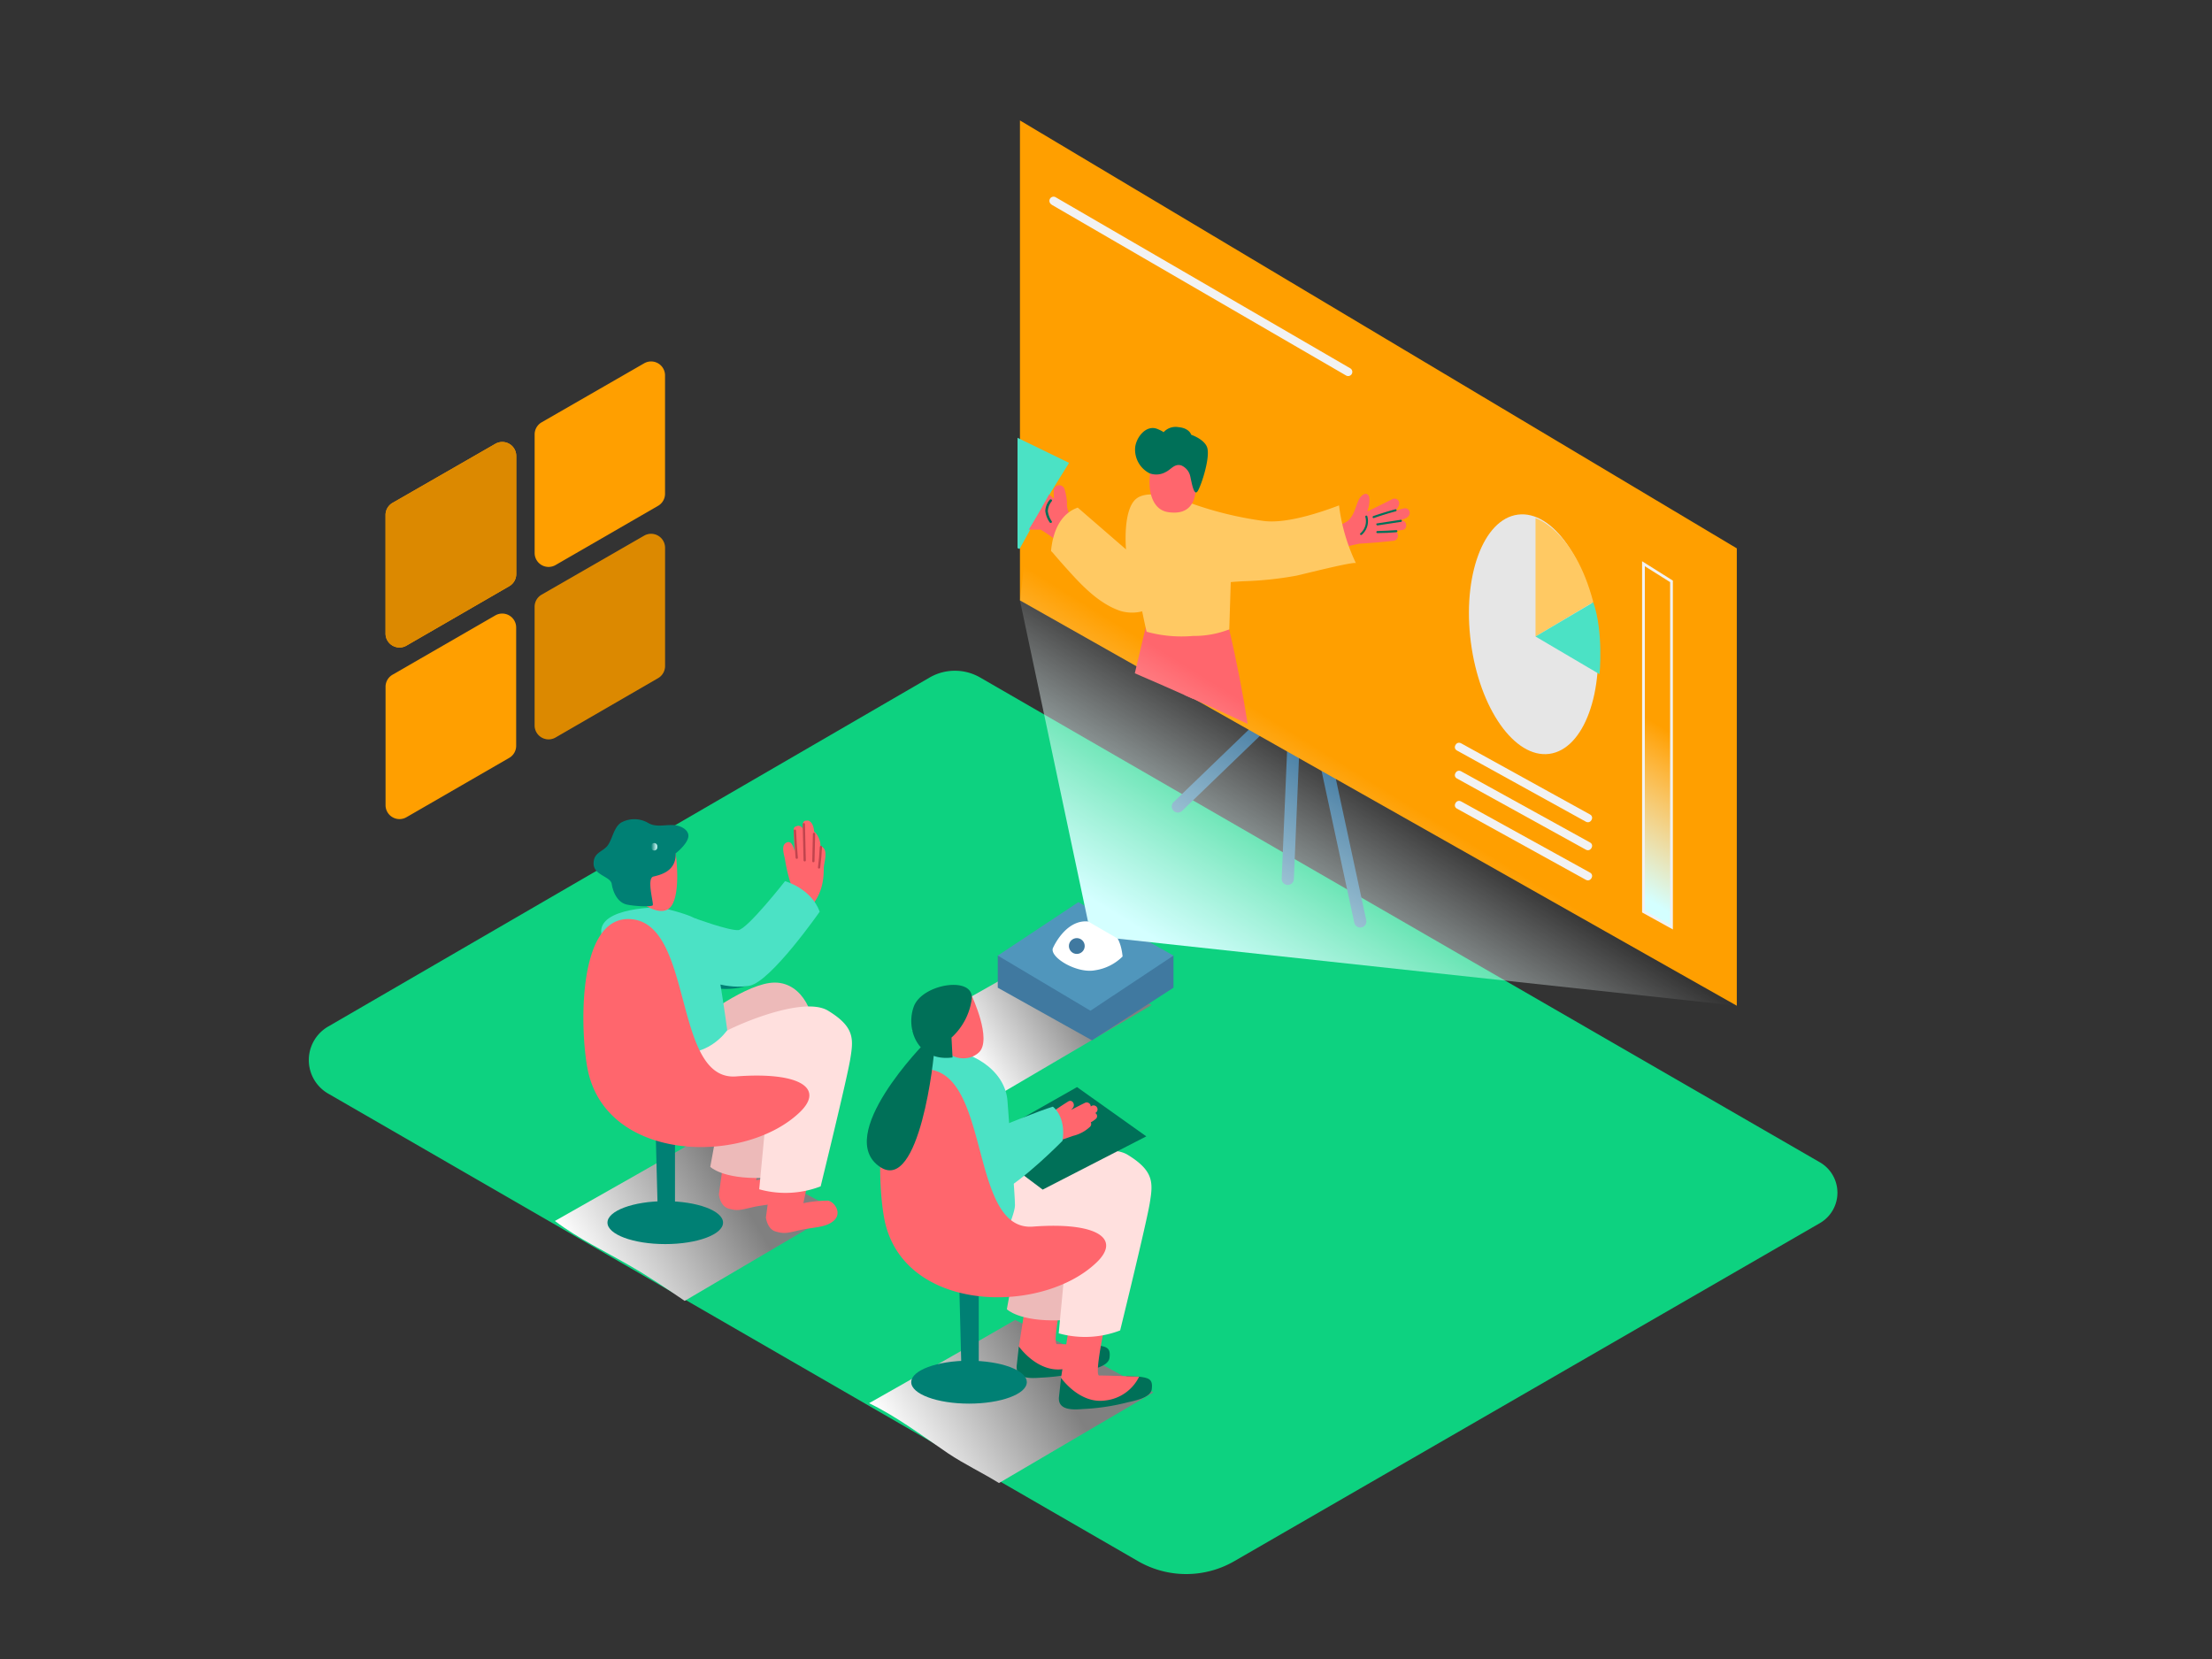 <svg xmlns="http://www.w3.org/2000/svg" xmlns:xlink="http://www.w3.org/1999/xlink" viewBox="0 0 400 300"><rect x="0" y="0" width="400" height="300" fill="#333333" stroke="none"/><defs><linearGradient id="linear-gradient" x1="194.77" y1="179.12" x2="175.17" y2="190.83" gradientUnits="userSpaceOnUse"><stop offset="0" stop-color="gray"></stop><stop offset="1" stop-color="#fff"></stop></linearGradient><linearGradient id="linear-gradient-2" x1="133.25" y1="215.47" x2="106.63" y2="231.38" xlink:href="#linear-gradient"></linearGradient><linearGradient id="linear-gradient-3" x1="190.36" y1="248.3" x2="163.74" y2="264.2" xlink:href="#linear-gradient"></linearGradient><linearGradient id="linear-gradient-4" x1="275.54" y1="141.43" x2="275.17" y2="142.02" gradientUnits="userSpaceOnUse"><stop offset="0" stop-color="#fff" stop-opacity="0"></stop><stop offset="1" stop-color="#d4ffff"></stop></linearGradient><linearGradient id="linear-gradient-5" x1="275.54" y1="146.49" x2="275.17" y2="147.09" xlink:href="#linear-gradient-4"></linearGradient><linearGradient id="linear-gradient-6" x1="275.54" y1="151.95" x2="275.17" y2="152.54" xlink:href="#linear-gradient-4"></linearGradient><linearGradient id="linear-gradient-7" x1="301.45" y1="132.01" x2="286.77" y2="155.69" xlink:href="#linear-gradient-4"></linearGradient><linearGradient id="linear-gradient-8" x1="217.22" y1="51.67" x2="216.72" y2="52.47" xlink:href="#linear-gradient-4"></linearGradient><linearGradient id="linear-gradient-9" x1="242.4" y1="137.75" x2="218.74" y2="175.91" xlink:href="#linear-gradient-4"></linearGradient><linearGradient id="linear-gradient-10" x1="117.75" y1="153.12" x2="118.85" y2="153.12" xlink:href="#linear-gradient-4"></linearGradient></defs><title>a</title><g style="isolation:isolate"><g id="Layer_2" data-name="Layer 2"><path d="M329.09,221.18,223.2,282.31a17.4,17.4,0,0,1-17.4,0L59.4,197.79a7,7,0,0,1,0-12.19L168.1,122.52a9.13,9.13,0,0,1,9.15,0l151.84,87.66A6.35,6.35,0,0,1,329.09,221.18Z" fill="#0dd280"></path><path d="M189.83,172.11c-7.66,4.47-13.13,7.47-24.91,14.19,8.91,5.42,15.82,10.4,16.83,11l26.47-15.54C206.16,180.67,199.36,176.82,189.83,172.11Z" fill="url(#linear-gradient)" style="mix-blend-mode:multiply"></path><path d="M114.11,229c3.33,1.91,6.52,4.07,9.7,6.24L151.46,219c-2.79-1.47-12-6.7-25-13.1-8.57,5-15.14,8.65-26.12,14.89C104.59,224,109.49,226.31,114.11,229Z" fill="url(#linear-gradient-2)" style="mix-blend-mode:multiply"></path><path d="M171.44,262.81c3,2,6.2,3.51,9.21,5.37l27.92-16.39c-2.79-1.47-12-6.7-25-13.1-8.64,5-15.25,8.72-26.41,15.05C162.27,256.22,166.77,259.64,171.44,262.81Z" fill="url(#linear-gradient-3)" style="mix-blend-mode:multiply"></path><path d="M243.23,115.17l-31,29.87a1.1,1.1,0,0,0,1.53,1.59l31-29.87A1.1,1.1,0,0,0,243.23,115.17Z" fill="#4079a0"></path><path d="M235.82,124.75l9.08,42.11a1.1,1.1,0,0,0,2.16-.47L238,124.29A1.1,1.1,0,0,0,235.82,124.75Z" fill="#4079a0"></path><path d="M233.59,115.88l-1.82,43a1.1,1.1,0,0,0,2.2.09l1.82-43A1.1,1.1,0,0,0,233.59,115.88Z" fill="#4079a0"></path><polygon points="184.44 21.78 184.44 108.57 314.07 181.87 314.07 99.16 184.44 21.78" fill="#ff9f00"></polygon><polygon points="184 79.17 184 99.11 184.37 99.27 190.04 88.99 193.32 83.7 184 79.17" fill="#4be2c5"></polygon><path d="M197.57,97.38l-3.6-4a5.35,5.35,0,0,1-.78-.87,3.87,3.87,0,0,1-.24-1.69,10.83,10.83,0,0,0-.47-2.43,1,1,0,0,0-1.93.26c0,.51,0,1,.05,1.53l-.88-.78c-1.19,2.15-2.4,4.28-3.69,6.37.71,0,1.43.05,2.14,0a25.56,25.56,0,0,1,6.74,5.82.92.92,0,0,0,1.55-.32,1.34,1.34,0,0,0,.3-.1l0,0a1,1,0,0,0,.35-1.34l0,0a.81.81,0,0,0-.48-.47c-.2-.23-.39-.46-.58-.71l.12.13C197,99.71,198.41,98.31,197.57,97.38Z" fill="#ff666d"></path><path d="M190.22,94.31a4.19,4.19,0,0,1-.74-1.87,3.05,3.05,0,0,1,.72-1.82c.17-.24-.22-.46-.39-.23a3.44,3.44,0,0,0-.79,2,4.61,4.61,0,0,0,.81,2.09A.22.22,0,0,0,190.22,94.31Z" fill="#007058"></path><path d="M253.88,91.93c-.56.14-1.11.28-1.66.44A1.91,1.91,0,0,0,253,91.2a.85.85,0,0,0-1.23-.94q-2.23,1.13-4.49,2.22c0-.11.06-.22.08-.34a5.29,5.29,0,0,0,.26-2.16c-.32-1.26-1.46-.56-1.93.43-.63,1.33-.77,2.76-2,3.81a6,6,0,0,1-2.33.94c-.84.24-1.68.47-2.53.68a.84.84,0,0,0,0,1.6.81.81,0,0,0,.07,1.41c-.37.6.06,1.59.86,1.26a32.44,32.44,0,0,1,6.11-1.8q3.08-.17,6.15-.52c1-.12,1.08-1.76,0-1.67h-.16l1.84-.31c.92-.16.71-1.76-.22-1.64l-.22,0h0l-.61.09.88-.29c.54-.18,1-.31,1.32-.86A.85.85,0,0,0,253.88,91.93Z" fill="#ff666d"></path><path d="M247.25,93.34a.19.19,0,0,0-.36.1,2.89,2.89,0,0,1-.89,3c-.18.16.08.42.26.26A3.27,3.27,0,0,0,247.25,93.34Z" fill="#007058"></path><path d="M252.34,92.09q-2,.54-4,1.23c-.22.08-.13.44.1.36q2-.7,4-1.23A.19.19,0,0,0,252.34,92.09Z" fill="#007058"></path><path d="M253.27,94l-4.26.65c-.23,0-.14.39.1.36l4.26-.65C253.61,94.3,253.51,93.94,253.27,94Z" fill="#007058"></path><path d="M252.51,95.87q-1.72.11-3.44.16c-.24,0-.24.38,0,.37q1.72,0,3.44-.16C252.75,96.23,252.75,95.86,252.51,95.87Z" fill="#007058"></path><path d="M215.67,126.34l2-14.13s-7.25-7.18-8.94-5.14c0,0-1.73,7-3.52,14.68Q210.44,124,215.67,126.34Z" fill="#ff666d"></path><path d="M225.62,130.9c-.86-5.39-1.91-11-3.34-17.06l-8.61-.91c.14,4.25.32,8.5.52,12.75Q219.94,128.23,225.62,130.9Z" fill="#ff666d"></path><path d="M242.14,91.39c-4.55,1.73-10,3.3-13.66,2.81a64.54,64.54,0,0,1-13.65-3.39c-.6-.2-7.07-2.68-9.46-.54s-1.75,9.08-1.75,9.08l-8.73-7.56c-3.25,1.16-4.52,4.51-4.83,7.84l.33.34q.94,1.11,1.9,2.19c2.87,3.21,6.15,6.93,10.36,8.33a7.49,7.49,0,0,0,5-.31c1.25-.47,3.08-2,4.44-1.49.35.13.68.39,1.05.34,1-.12,2.35-1.73,3.3-2.22,2.62-1.36,5.69-1.57,8.59-1.71a62.7,62.7,0,0,0,9.39-1c.91-.18,10.58-2.66,10.78-2.25A33.63,33.63,0,0,1,242.14,91.39Z" fill="#ffc963"></path><path d="M208.1,84.91c-.64,3-.1,7.22,3.14,7.7,4.18.62,5.22-2.22,5-5.72-.18-2.78-1.62-7.12-5.37-5.87a3.86,3.86,0,0,0-2.1,1.93A7.76,7.76,0,0,0,208.1,84.91Z" fill="#ff666d"></path><path d="M207.86,85.58a4.81,4.81,0,0,1-2.59-4.64c.18-1.86,2-4.23,4.07-3.35,1.42.6,1,.65,1,.65a2.93,2.93,0,0,1,2.75-1c2,.17,2.32,1.38,2.32,1.38s2.25.75,2.84,2.18c.68,1.64-.86,6.52-1.59,7.88s-1.16-1.41-1.42-2.53a2.78,2.78,0,0,0-1.66-2c-1.22-.33-1.82.75-2.79,1.21A3.47,3.47,0,0,1,207.86,85.58Z" fill="#007058"></path><path d="M215.74,115a17.61,17.61,0,0,0,6.55-1.19l.44-13.87L206,107.81s.63,3.36,1.34,6.43A23.94,23.94,0,0,0,215.74,115Z" fill="#ffc963"></path><path d="M198.36,243.28c-.43,0-1.76-.1-2.26-.1a10.51,10.51,0,0,1-5.3,1.79,9.34,9.34,0,0,1-6.56-1.49l-.39,3.52c-.22,2.7,3.32,2.17,4.65,2.11a39.57,39.57,0,0,0,7.72-1.18c1-.25,4.23-.76,4.42-2.42S200.29,243.5,198.36,243.28Z" fill="#007058"></path><path d="M192.25,233.58s-2.06,9.52-1.09,9.49,7.21.21,7.21.21a7.75,7.75,0,0,1-6.12,4.3c-4.67.68-8-4.09-8-4.09l1.85-11.88" fill="#ff666d"></path><path d="M183.46,229.17l-1.39,7.58s2.18,2.24,9.52,2,0-13.4,0-13.4" fill="#edbab9"></path><path d="M179.17,210.84s8.19-6.57,13.62-7.34,8.27,5.12,7.88,9.07-13.4,6.11-13.4,6.11" fill="#edbab9"></path><path d="M206,248.95c-.43,0-1.76-.1-2.26-.1a10.51,10.51,0,0,1-5.3,1.79,9.34,9.34,0,0,1-6.56-1.49l-.39,3.52c-.22,2.7,3.32,2.17,4.65,2.11a39.57,39.57,0,0,0,7.72-1.18c1-.25,4.23-.76,4.42-2.42S207.92,249.17,206,248.95Z" fill="#007058"></path><path d="M199.87,239.25s-2.06,9.52-1.09,9.49,7.21.21,7.21.21a7.75,7.75,0,0,1-6.12,4.3c-4.67.68-8-4.09-8-4.09l1.85-11.88" fill="#ff666d"></path><path d="M179.69,211.14s8.19-6.57,13.62-7.34,8.27,5.12,7.88,9.07S187.8,219,187.8,219" fill="#edbab9"></path><path d="M184.06,213.33c1.06-1,15-7.47,19.85-4.51s4.59,5.15,4,8.76-5.35,23-5.35,23a17.67,17.67,0,0,1-11.11.53l1.37-14.43-18.51-10.11" fill="#ffe0de"></path><polygon points="184.17 211.83 188.55 215.12 207.29 205.49 194.76 196.58 177.22 206.53 184.17 211.83" fill="#007058"></polygon><path d="M137.83,208.36l-1.09,5.06a23.62,23.62,0,0,1,4.43-.46c1.14.15,2.58,2.17,1.17,3.54s-3.83,1.24-6.25,1.8-2.79.68-4.34.25S130,216,130,216l1.21-8.83" fill="#ff666d"></path><path d="M129.83,203.42,128.44,211s2.18,2.24,9.52,2,0-13.4,0-13.4" fill="#edbab9"></path><ellipse cx="120.3" cy="221.09" rx="10.45" ry="3.88" fill="#008074"></ellipse><polyline points="118.54 203.73 118.95 219.35 122.06 219.35 122.06 203.73" fill="#008074"></polyline><path d="M146.36,212.51l-1.09,5.06a23.62,23.62,0,0,1,4.43-.46c1.14.15,2.58,2.17,1.17,3.54s-3.83,1.24-6.25,1.8-2.79.68-4.34.25-1.78-2.54-1.78-2.54l1.21-8.83" fill="#ff666d"></path><path d="M141.32,168.75c-.9,3-2.26,6.2-5.1,7.85-3,1.76-6.79,1.28-10,.56-.64-.14-.92.85-.27,1,3.54.77,7.56,1.23,10.84-.67,3.07-1.78,4.59-5.21,5.57-8.46A.51.51,0,0,0,141.32,168.75Z" fill="#008074"></path><path d="M140.39,181.19q-4.69,1-9.46,1.59a.53.53,0,0,0-.36.2q-.55-1.65-.93-3.35c-.15-.65-1.14-.37-1,.27a35.81,35.81,0,0,0,2.59,7.48c.28.6,1.17.08.89-.52-.47-1-.89-2-1.26-3h.07q4.91-.57,9.74-1.62C141.31,182,141,181,140.39,181.19Z" fill="#008074"></path><path d="M131.94,188.43a13.81,13.81,0,0,1-3.17,3.64c-.51.42.22,1.14.73.73a14.6,14.6,0,0,0,3.33-3.84A.51.51,0,0,0,131.94,188.43Z" fill="#008074"></path><path d="M125.54,185.09s8.19-6.57,13.62-7.34,8.27,5.12,7.88,9.07-13.4,6.11-13.4,6.11" fill="#edbab9"></path><path d="M129.9,187.28c1.06-1,15-7.47,19.85-4.51s4.59,5.15,4,8.76-5.35,23-5.35,23a17.67,17.67,0,0,1-11.11.53l1.37-14.43-18.51-10.11" fill="#ffe0de"></path><path d="M119.77,164.06c.74.54,7.08,1.3,8.4,4.23s3.34,18,3.34,18-3.81,5.67-10.4,3.65c-2-.6-12.1-19.14-12.37-21.06C108,163.87,119.77,164.06,119.77,164.06Z" fill="#4be2c5"></path><path d="M107.26,196.63a16.6,16.6,0,0,1-.79-2.35c-1.55-6.1-2.58-29,7.72-28.06,11.29,1,7.47,29.3,18.92,28.43s16.13,2.11,11.45,6.54C135.21,210.06,113,210.26,107.26,196.63Z" fill="#ff666d"></path><path d="M122.19,154.31c.09.54,1.05,8.25-1.24,10s-7.4-2.36-7.53-4.4-1.86-6.27.32-7.34S121.58,150.5,122.19,154.31Z" fill="#ff666d"></path><path d="M122.19,154.31s1.91-1.48,2.25-2.82-1.31-2.3-2.93-2.3-3,.41-4.36-.41a4.94,4.94,0,0,0-4.88,0c-1.31.89-1.53,3-2.41,4.14s-2.56,1.22-2.52,3.29,3.07,2.27,3.28,3.64,1,3.39,2.81,3.74,4.4.39,4.61.11-1.17-4.88.11-5.19S122.28,157.57,122.19,154.31Z" fill="#008074"></path><path d="M148.37,153a3.74,3.74,0,0,0-.93-2.44.62.62,0,0,0-.21-.15c-.08-.85-.3-1.68-1-2a.64.64,0,0,0-.37,0,.57.57,0,0,0-.67.59l0,.91a1,1,0,0,0-.42-.48.79.79,0,0,0-.78,0,.54.54,0,0,0-.46.58l.15,3.86c-.19-.71-.61-2.13-1.64-1.39-.81.58-.22,2.17-.09,2.92a29.69,29.69,0,0,0,1.07,4.49.61.61,0,0,0,.21.3q-.05.23-.12.46c-.26,1-.54,2.37-1.31,3-.6.52.27,1.39.87.87l.08-.08v0c-.2.66.82,1.11,1.13.48l.12-.24a.74.74,0,0,0,.19.14c-.05.13-.1.26-.14.39-.24.76.95,1.08,1.19.33v0a.57.57,0,0,0,1,0c.14-.3.1.72.23.41.31.13-.34-1-.14-1.37.77-1.46,2.68-2.92,2.63-7.64C149,155.83,149.94,153.52,148.37,153Z" fill="#ff666d"></path><path d="M143.95,150.2c0-.26-.42-.27-.41,0q.12,2.46.33,4.91c0,.26.43.26.41,0Q144.06,152.65,143.95,150.2Z" fill="#c1444d"></path><path d="M145.56,149a.21.21,0,0,0-.41,0l.16,6.61a.21.21,0,0,0,.41,0Z" fill="#c1444d"></path><path d="M147,150.76l-.12,5a.21.21,0,0,0,.41,0l.12-5A.21.21,0,0,0,147,150.76Z" fill="#c1444d"></path><path d="M148.24,153.15q-.09,1.87-.33,3.72c0,.26.38.26.41,0q.24-1.86.33-3.72C148.67,152.88,148.26,152.89,148.24,153.15Z" fill="#c1444d"></path><path d="M125.64,166.05s6.25,2.28,7.87,2.14,8.45-8.85,8.45-8.85,4.73,1.31,6.27,5.52c0,0-8.81,12.62-12.66,13.38s-8.56-1.13-8.56-1.13" fill="#4be2c5"></path><path d="M165.46,201.09s-.29-11,4.73-11.22,11.6,3.44,12,9.27,1.35,16.76,1.35,18.81-3.68,9.61-3.68,9.61" fill="#4be2c5"></path><path d="M198.05,201.27l.09-.05a.72.72,0,0,0-.73-1.24l-.17.1a.73.73,0,0,0-1.07-.64c-.83.41-1.65.82-2.46,1.26l.31-.38c.47-.59-.12-1.6-.87-1.13q-1.48.93-2.91,1.93a.76.76,0,0,0-.15,1.09l-.15.12a.78.78,0,0,0-.21,1,.81.81,0,0,0,.07.66c-.45.33-.19,1,.29,1.18l.06.07-.85.3c-.87.3-.49,1.7.38,1.39l4.37-1.53a6.81,6.81,0,0,0,3.08-1.66.7.7,0,0,0,.12-.79,4.56,4.56,0,0,0,.88-.6A.64.64,0,0,0,198.05,201.27Z" fill="#ff666d"></path><path d="M180.2,204s7.85-3.19,10.19-3.88c0,0,2.42,1.7,1.75,6.17,0,0-7.08,7.23-11.47,9.41" fill="#4be2c5"></path><path d="M174.08,188.29a.75.75,0,0,0-.05-1,2.93,2.93,0,0,0-1.23-1,1.09,1.09,0,0,0-1.39.79,1.84,1.84,0,0,0,2.17,2,.74.74,0,0,0,.5-.89Z" fill="#ff666d"></path><ellipse cx="175.23" cy="249.94" rx="10.45" ry="3.88" fill="#008074"></ellipse><polyline points="173.47 232.59 173.87 248.2 176.99 248.2 176.99 232.59" fill="#008074"></polyline><path d="M160.93,223.79a16.6,16.6,0,0,1-.79-2.35c-1.55-6.1-2.58-29,7.72-28.06,11.29,1,7.47,29.3,18.92,28.43s16.13,2.11,11.45,6.54C188.88,237.22,166.67,237.42,160.93,223.79Z" fill="#ff666d"></path><path d="M175.72,180.06s3.76,7.93,1.29,10.26c-1.75,1.65-5.21,1.54-7-1.49S172.32,178.61,175.72,180.06Z" fill="#ff666d"></path><path d="M172.06,187.63a11.55,11.55,0,0,0,3.67-7c.4-4.23-8.95-2.74-10.48,1.37s.73,10.06,7,9.22Z" fill="#007058"></path><path d="M167.71,188.13c-.64.55-17,17.3-8.54,22.91,7.1,4.68,9.81-19.85,9.8-21.73" fill="#007058"></path><ellipse cx="277.67" cy="115.1" rx="11.45" ry="21.85" transform="matrix(0.99, -0.13, 0.13, 0.99, -12.54, 36.84)" fill="#e6e6e6"></ellipse><path d="M277.67,115.1V93.69s7,2.1,10.45,15.19Z" fill="#ffc963"></path><path d="M277.67,115.1l11.58,6.82s.75-7.59-1.13-13Z" fill="#4be2c5"></path><line x1="263.83" y1="135.06" x2="287.16" y2="147.94" fill="url(#linear-gradient-4)"></line><path d="M263.45,135.71l23.33,12.88c.85.47,1.6-.83.76-1.3l-23.33-12.88c-.85-.47-1.6.83-.76,1.3Z" fill="#f2f2f2"></path><line x1="263.83" y1="140.12" x2="287.16" y2="153.01" fill="url(#linear-gradient-5)"></line><path d="M263.45,140.77l23.33,12.88c.85.47,1.6-.83.76-1.3l-23.33-12.88c-.85-.47-1.6.83-.76,1.3Z" fill="#f2f2f2"></path><line x1="263.83" y1="145.58" x2="287.16" y2="158.46" fill="url(#linear-gradient-6)"></line><path d="M263.45,146.22l23.33,12.88c.85.47,1.6-.83.76-1.3l-23.33-12.88c-.85-.47-1.6.83-.76,1.3Z" fill="#f2f2f2"></path><polygon points="297.19 101.94 297.19 164.85 302.26 167.65 302.26 105.13 297.19 101.94" stroke="#f2f2f2" stroke-miterlimit="10" stroke-width="0.5" fill="url(#linear-gradient-7)"></polygon><line x1="190.52" y1="36.32" x2="243.79" y2="67.22" fill="url(#linear-gradient-8)"></line><path d="M190.14,37l53.27,30.9a.75.75,0,0,0,.76-1.3L190.9,35.67a.75.75,0,0,0-.76,1.3Z" fill="#f2f2f2"></path><polyline points="180.43 172.8 180.43 178.61 197.48 188.13 212.2 178.61 212.2 172.8" fill="#4079a0"></polyline><polygon points="180.43 172.8 195 163.14 212.2 172.8 197.19 182.77 180.43 172.8" fill="#5096bc"></polygon><path d="M190.46,171.32s2.23-5.06,6.28-4.69,5.89,2.54,6.26,6.33a8.88,8.88,0,0,1-5,2.5C194.63,176.1,189.51,172.95,190.46,171.32Z" fill="#fff"></path><path d="M314.73,140,190.11,61.12l-5.67,47.45,12.3,58.05,5.39,3.12,111.94,12.12.67.18Z" fill="url(#linear-gradient-9)"></path><circle cx="194.72" cy="171.07" r="1.43" fill="#4079a0"></circle><path d="M117.75,153v.25a.55.55,0,0,0,1.1,0V153A.55.55,0,0,0,117.75,153Z" fill="url(#linear-gradient-10)"></path><path d="M96.68,78.56V100a2.52,2.52,0,0,0,3.78,2.18L119,91.47a2.52,2.52,0,0,0,1.26-2.18V67.89a2.52,2.52,0,0,0-3.78-2.19L97.94,76.37A2.52,2.52,0,0,0,96.68,78.56Z" fill="#ff9f00"></path><path d="M69.72,93.12v21.45a2.52,2.52,0,0,0,3.78,2.18L92.09,106a2.52,2.52,0,0,0,1.26-2.18V82.45a2.52,2.52,0,0,0-3.78-2.19L71,90.93A2.52,2.52,0,0,0,69.72,93.12Z" fill="#ff9f00"></path><path d="M69.72,93.12v21.45a2.52,2.52,0,0,0,3.78,2.18L92.09,106a2.52,2.52,0,0,0,1.26-2.18V82.45a2.52,2.52,0,0,0-3.78-2.19L71,90.93A2.52,2.52,0,0,0,69.72,93.12Z" fill="#ff9f00"></path><path d="M96.68,109.73v21.45a2.52,2.52,0,0,0,3.78,2.18L119,122.63a2.52,2.52,0,0,0,1.26-2.18V99.06a2.52,2.52,0,0,0-3.78-2.19L97.94,107.54A2.52,2.52,0,0,0,96.68,109.73Z" fill="#ff9f00"></path><path d="M69.72,93.12v21.45a2.52,2.52,0,0,0,3.78,2.18L92.09,106a2.52,2.52,0,0,0,1.26-2.18V82.45a2.52,2.52,0,0,0-3.78-2.19L71,90.93A2.52,2.52,0,0,0,69.72,93.12Z" opacity="0.14"></path><path d="M69.72,124.15V145.6a2.52,2.52,0,0,0,3.78,2.18l18.58-10.73a2.52,2.52,0,0,0,1.26-2.18V113.48a2.52,2.52,0,0,0-3.78-2.19L71,122A2.52,2.52,0,0,0,69.72,124.15Z" fill="#ff9f00"></path><path d="M96.68,109.73v21.45a2.52,2.52,0,0,0,3.78,2.18L119,122.63a2.52,2.52,0,0,0,1.26-2.18V99.06a2.52,2.52,0,0,0-3.78-2.19L97.94,107.54A2.52,2.52,0,0,0,96.68,109.73Z" opacity="0.14"></path></g></g></svg>